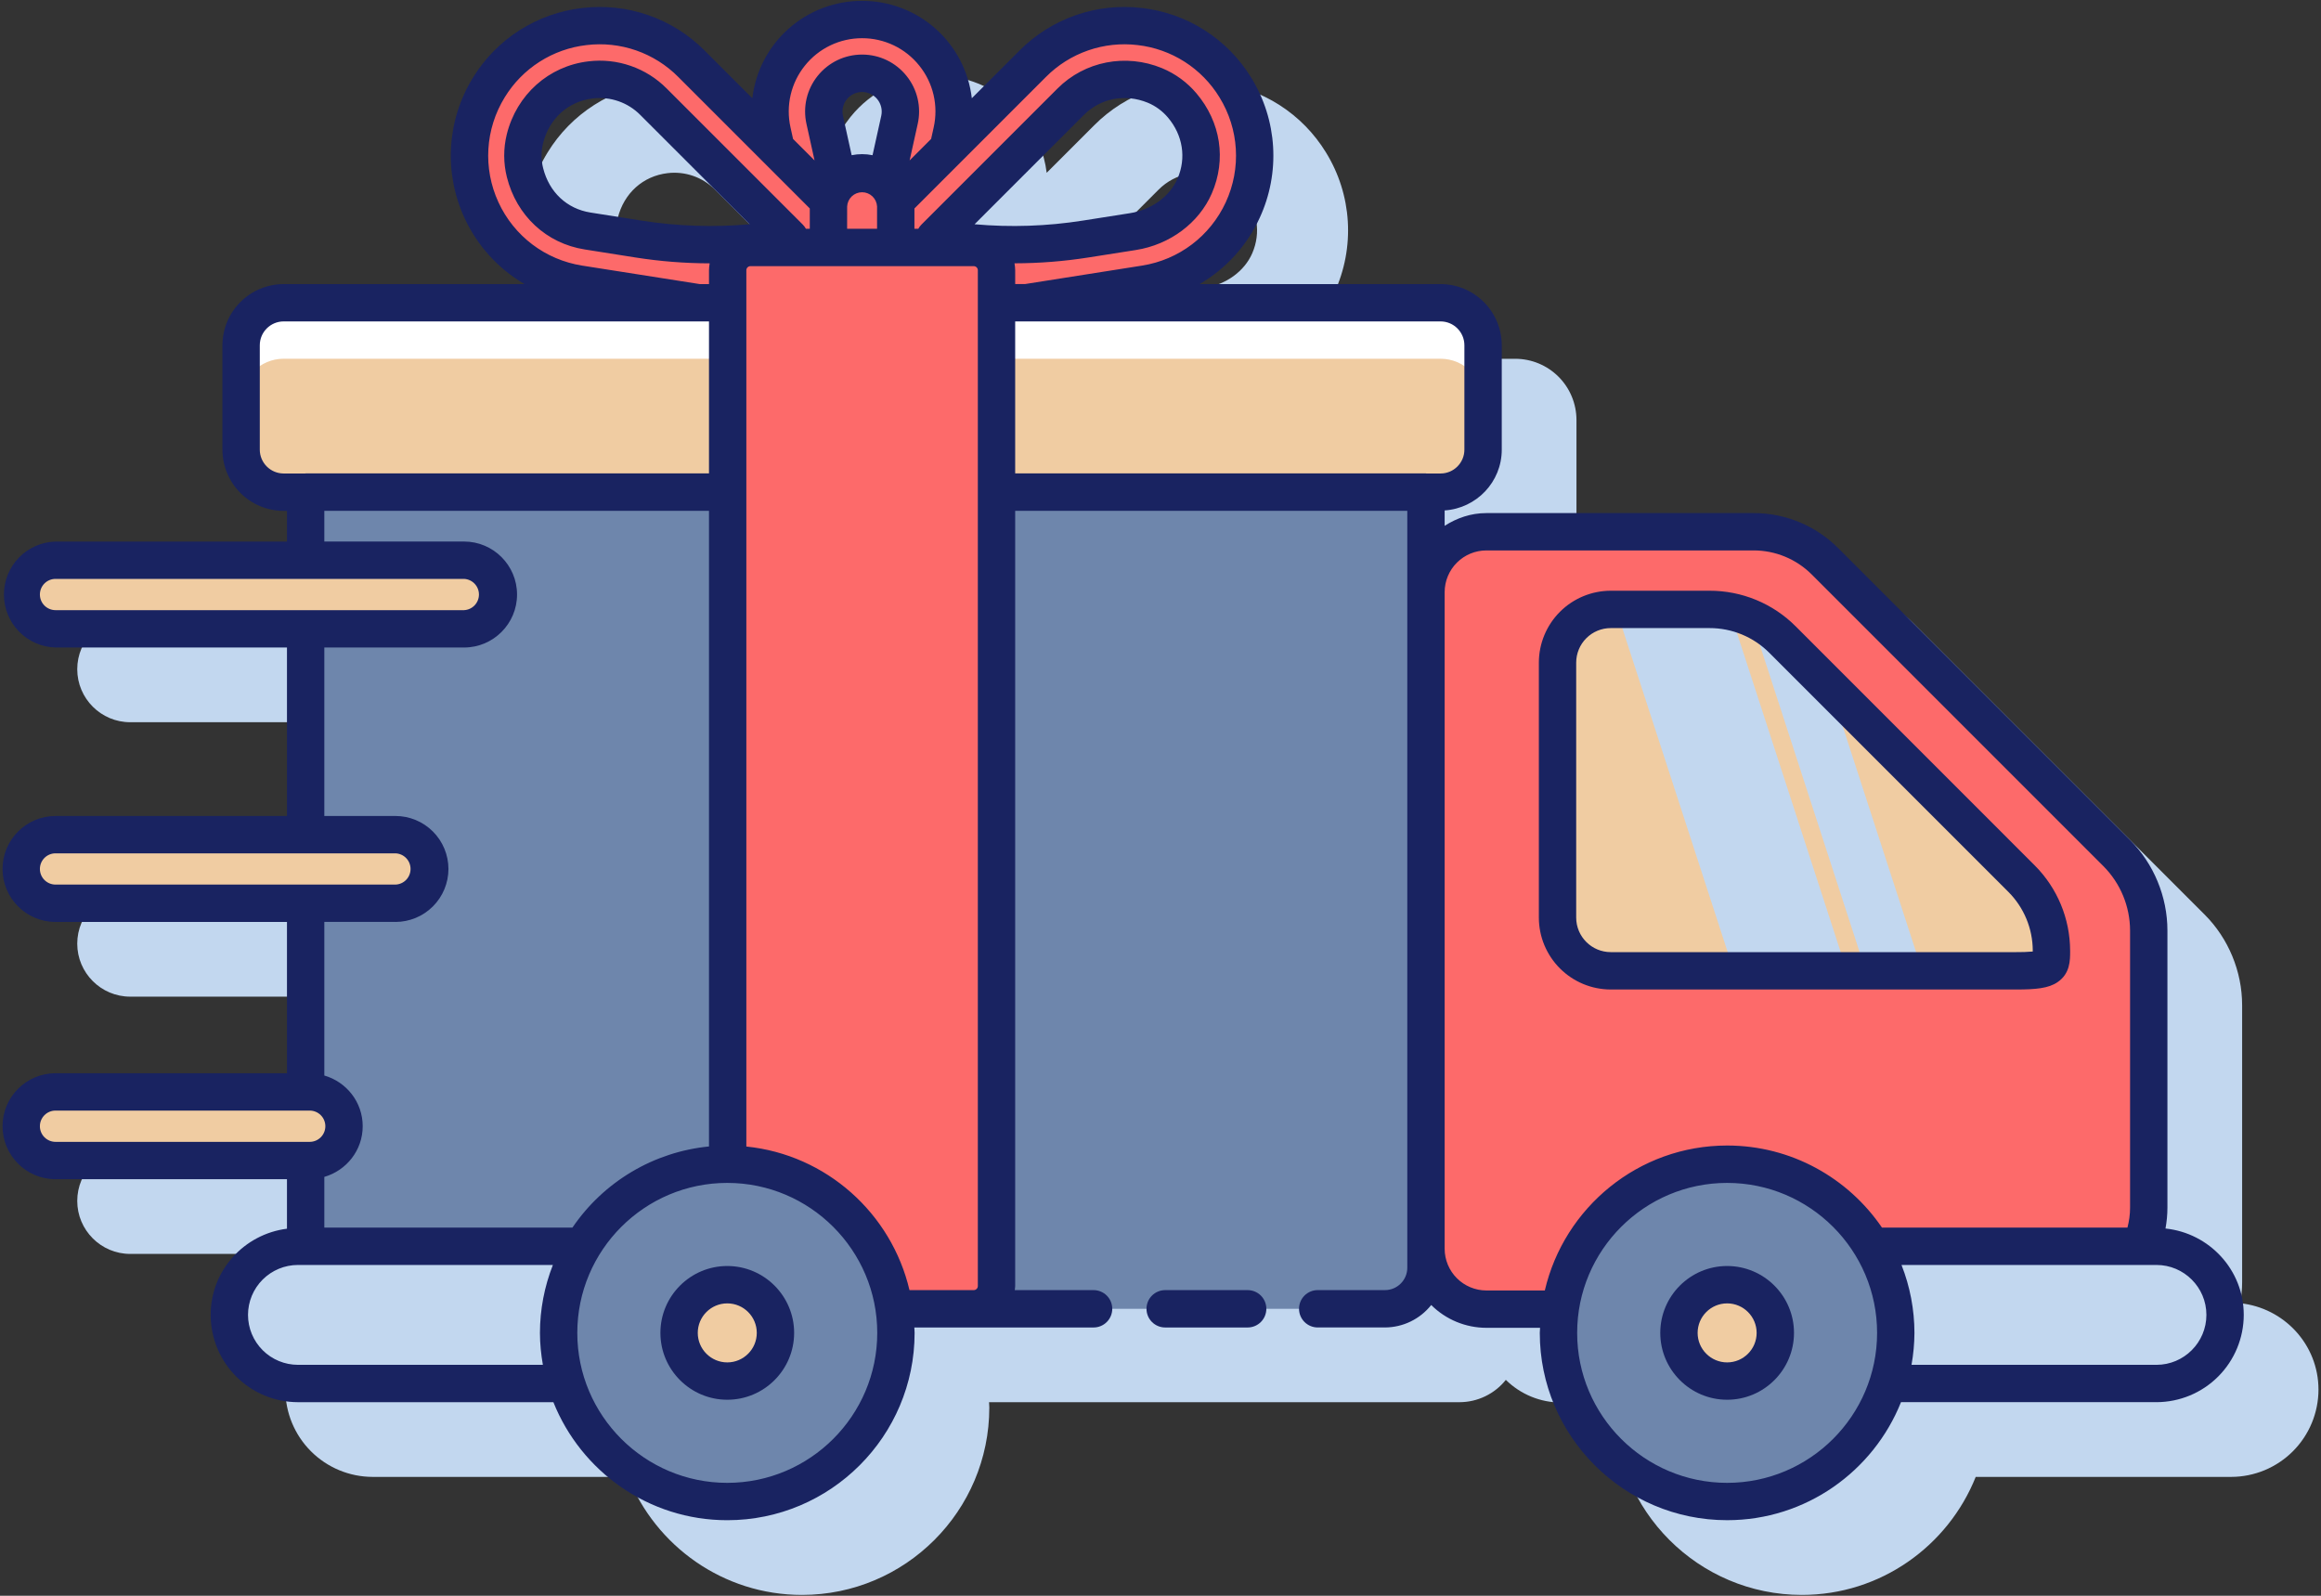 <?xml version="1.0" encoding="UTF-8"?> <svg xmlns="http://www.w3.org/2000/svg" width="512" height="352" viewBox="0 0 512 352" fill="none"><rect x="0" y="0" width="512" height="352" fill="#333333" stroke="none"/> <path d="M494.177 287.471C494.441 285.979 494.602 284.451 494.602 282.885V221.736C494.602 214.279 491.582 206.982 486.308 201.721L422.007 137.42C419.553 134.952 416.634 132.995 413.418 131.662C410.202 130.33 406.754 129.649 403.274 129.658H344.366C340.979 129.658 337.84 130.668 335.162 132.349V129.073C342.178 128.599 347.761 122.803 347.761 115.667V92.64C347.756 89.062 346.333 85.631 343.803 83.101C341.272 80.571 337.842 79.147 334.264 79.143H281.116C286.931 75.749 291.558 70.645 294.365 64.525C296.63 59.621 297.644 54.232 297.319 48.84C296.993 43.449 295.337 38.221 292.499 33.625C289.914 29.398 286.399 25.816 282.222 23.151C278.045 20.486 273.316 18.808 268.393 18.245C263.474 17.656 258.485 18.194 253.805 19.82C249.125 21.445 244.877 24.115 241.382 27.627L230.893 38.116C230.343 33.604 228.54 29.337 225.689 25.797C221.029 20 214.091 16.671 206.651 16.671C199.21 16.671 192.272 20 187.612 25.797C184.76 29.336 182.958 33.604 182.409 38.116L171.919 27.627C168.424 24.113 164.175 21.443 159.495 19.817C154.814 18.192 149.824 17.654 144.904 18.245C139.983 18.809 135.255 20.487 131.078 23.151C126.902 25.815 123.388 29.396 120.802 33.621C117.966 38.218 116.311 43.446 115.985 48.839C115.659 54.231 116.673 59.62 118.936 64.525C121.745 70.645 126.374 75.75 132.19 79.143H79.05C75.471 79.146 72.04 80.569 69.508 83.1C66.977 85.63 65.553 89.061 65.549 92.64V115.667C65.553 119.246 66.977 122.677 69.508 125.207C72.04 127.738 75.471 129.161 79.05 129.164H79.784V135.937H28.724C22.281 135.933 17.04 141.178 17.04 147.621C17.04 154.065 22.281 159.31 28.724 159.31H79.784V196.472H28.724C22.281 196.472 17.04 201.713 17.04 208.157C17.04 214.6 22.281 219.845 28.724 219.845H79.784V253.221H28.724C22.281 253.217 17.04 258.462 17.04 264.906C17.04 271.349 22.281 276.594 28.724 276.594H79.784V287.512C70.316 288.715 62.949 296.733 62.949 306.522C62.956 311.626 64.986 316.52 68.595 320.13C72.204 323.739 77.097 325.771 82.202 325.779H138.555C144.649 341.01 159.53 351.813 176.913 351.813C199.7 351.813 218.236 333.277 218.236 310.493C218.236 310.09 218.187 309.698 218.174 309.299H321.994C323.952 309.291 325.883 308.845 327.645 307.993C329.408 307.141 330.957 305.905 332.179 304.375C335.428 307.579 339.807 309.376 344.37 309.377H356.211C356.203 309.752 356.153 310.114 356.153 310.493C356.153 333.277 374.693 351.813 397.477 351.813C414.859 351.813 429.74 341.01 435.834 325.779H492.191C497.296 325.771 502.189 323.739 505.798 320.13C509.407 316.52 511.438 311.626 511.444 306.522C511.44 296.588 503.847 288.48 494.177 287.471ZM157.973 65.139L146.75 63.363C141.534 62.544 137.624 58.877 136.289 53.554C135.839 51.763 135.833 49.889 136.273 48.095C137.628 42.623 141.839 38.829 147.265 38.194C149.169 37.965 151.1 38.173 152.911 38.803C154.723 39.432 156.366 40.467 157.717 41.828L181.84 65.947C173.897 66.655 165.896 66.387 157.973 65.139ZM202.428 42.018C202.29 41.386 202.296 40.732 202.445 40.103C202.593 39.474 202.881 38.887 203.286 38.384C203.692 37.88 204.205 37.474 204.788 37.196C205.371 36.917 206.009 36.772 206.655 36.772C207.301 36.772 207.939 36.917 208.522 37.196C209.105 37.474 209.618 37.88 210.023 38.384C210.429 38.887 210.716 39.474 210.865 40.103C211.013 40.732 211.019 41.386 210.882 42.018L208.958 50.715C207.438 50.403 205.871 50.403 204.352 50.715L202.428 42.018ZM231.465 65.947L255.584 41.828C259.288 38.128 264.685 37.102 269.67 39.138C271.359 39.834 272.9 40.959 274.12 42.401C277.416 46.294 278.207 51.329 276.237 55.869C274.515 59.828 270.507 62.749 265.769 63.499L255.337 65.139C247.443 66.385 239.426 66.656 231.465 65.947Z" fill="#C2D7EF"></path> <path d="M412.877 274.909H472.304C473.415 272.217 473.986 269.334 473.985 266.422V205.24C473.985 198.854 471.472 192.674 466.899 188.142L408.024 129.267L402.627 123.829C398.421 119.648 392.736 117.294 386.806 117.278H327.89C324.349 117.278 320.954 118.684 318.451 121.188C315.947 123.691 314.541 127.086 314.541 130.627V275.445C314.541 278.985 315.947 282.38 318.451 284.884C320.954 287.387 324.349 288.793 327.89 288.793H344.197C346.739 270.723 362.222 256.81 380.992 256.81C394.696 256.81 406.623 264.242 413.063 275.28C412.997 275.156 412.947 275.029 412.877 274.909Z" fill="#FD6A6A"></path> <path d="M452.536 209.673C452.536 213.175 452.619 214.143 444.725 214.143H355.321C352.21 214.134 349.23 212.895 347.031 210.695C344.831 208.496 343.592 205.515 343.583 202.405V146.159C343.592 143.048 344.831 140.068 347.031 137.868C349.23 135.669 352.21 134.43 355.321 134.421H377.103C383.154 134.422 388.958 136.825 393.237 141.104L445.986 193.852C450.18 198.049 452.536 203.739 452.536 209.673Z" fill="#F0CCA2"></path> <path d="M407.39 214.147H382.464L356.528 134.425H381.084C381.215 134.425 381.351 134.425 381.483 134.45L407.39 214.147ZM424.022 214.147H411.559L385.97 135.356C387.618 136.02 389.159 137.029 390.436 138.306L403.669 151.54L424.022 214.147Z" fill="#C2D7EF"></path> <path d="M67.423 108.547V123.573H102.373C103.382 123.549 104.385 123.728 105.323 124.097C106.262 124.467 107.117 125.021 107.839 125.726C108.56 126.431 109.134 127.273 109.525 128.202C109.917 129.132 110.118 130.131 110.118 131.139C110.118 132.148 109.917 133.147 109.525 134.076C109.134 135.006 108.56 135.848 107.839 136.553C107.117 137.258 106.262 137.812 105.323 138.181C104.385 138.551 103.382 138.729 102.373 138.706H67.423V184.104H87.236C89.213 184.15 91.092 184.968 92.474 186.382C93.855 187.795 94.628 189.694 94.628 191.67C94.628 193.647 93.855 195.545 92.474 196.959C91.092 198.373 89.213 199.191 87.236 199.237H67.423V240.853H68.322C70.298 240.899 72.177 241.716 73.559 243.13C74.94 244.544 75.713 246.443 75.713 248.419C75.713 250.396 74.94 252.294 73.559 253.708C72.177 255.122 70.298 255.94 68.322 255.986H67.423V274.905H128.548C135.053 264.073 146.878 256.801 160.428 256.801L160.515 256.806V108.547H67.423ZM219.822 108.547V283.668C219.822 285.001 219.293 286.28 218.35 287.222C217.407 288.165 216.129 288.694 214.796 288.694H305.51C307.909 288.694 310.211 287.741 311.907 286.044C313.604 284.348 314.557 282.046 314.557 279.647V108.547H219.822Z" fill="#6E86AC"></path> <path d="M123.229 294.009C123.229 287.018 125.194 280.496 128.552 274.909H65.722C57.4 274.909 50.589 281.72 50.589 290.042C50.589 298.364 57.4 305.175 65.722 305.175H124.939C123.803 301.562 123.226 297.797 123.229 294.009ZM475.707 274.909H412.877C416.359 280.672 418.199 287.277 418.2 294.009C418.2 297.903 417.599 301.648 416.491 305.175H475.707C484.03 305.175 490.84 298.364 490.84 290.042C490.84 281.72 484.03 274.909 475.707 274.909Z" fill="#C2D7EF"></path> <path d="M87.241 184.108H12.245C10.268 184.155 8.389 184.973 7.008 186.387C5.627 187.801 4.854 189.7 4.855 191.677C4.855 193.653 5.629 195.551 7.011 196.965C8.393 198.378 10.272 199.195 12.249 199.241H87.241C88.249 199.264 89.252 199.086 90.191 198.717C91.129 198.347 91.985 197.793 92.706 197.088C93.428 196.383 94.001 195.541 94.393 194.612C94.784 193.682 94.986 192.683 94.986 191.675C94.986 190.666 94.784 189.667 94.393 188.738C94.001 187.808 93.428 186.966 92.706 186.261C91.985 185.556 91.129 185.002 90.191 184.633C89.252 184.263 88.249 184.085 87.241 184.108ZM68.322 240.857H12.245C10.268 240.904 8.389 241.722 7.008 243.136C5.627 244.55 4.854 246.449 4.855 248.425C4.855 250.402 5.629 252.3 7.011 253.714C8.393 255.127 10.272 255.944 12.249 255.99H68.326C69.334 256.013 70.337 255.835 71.276 255.465C72.214 255.095 73.069 254.541 73.791 253.836C74.512 253.131 75.085 252.288 75.477 251.359C75.868 250.429 76.069 249.43 76.069 248.421C76.069 247.413 75.867 246.414 75.475 245.484C75.083 244.555 74.51 243.713 73.788 243.008C73.066 242.303 72.211 241.75 71.272 241.381C70.333 241.011 69.33 240.833 68.322 240.857ZM102.374 123.577H12.245C11.251 123.577 10.267 123.773 9.349 124.154C8.431 124.534 7.597 125.092 6.895 125.795C6.192 126.498 5.635 127.332 5.255 128.25C4.875 129.168 4.68 130.152 4.68 131.146C4.68 132.139 4.876 133.123 5.257 134.041C5.637 134.959 6.195 135.793 6.898 136.495C7.601 137.198 8.435 137.755 9.353 138.135C10.271 138.515 11.255 138.71 12.249 138.71H102.374C104.35 138.664 106.229 137.846 107.611 136.432C108.992 135.018 109.765 133.12 109.765 131.144C109.765 129.167 108.992 127.269 107.611 125.855C106.229 124.441 104.35 123.623 102.374 123.577Z" fill="#F0CCA2"></path> <path d="M160.519 66.77H62.574C57.383 66.77 53.181 70.973 53.181 76.164V99.195C53.181 104.345 57.383 108.547 62.574 108.547H160.519V66.77ZM317.767 66.77H219.822V108.547H317.767C322.958 108.547 327.161 104.345 327.161 99.195V76.164C327.161 70.973 322.958 66.77 317.767 66.77Z" fill="white"></path> <path d="M160.519 79.131H62.574C57.383 79.131 53.181 83.333 53.181 88.525V99.195C53.181 104.345 57.383 108.548 62.574 108.548H160.519V79.131ZM317.767 79.131H219.822V108.548H317.767C322.958 108.548 327.161 104.345 327.161 99.195V88.525C327.161 83.333 322.958 79.131 317.767 79.131Z" fill="#F0CCA2"></path> <path d="M206 11.892C202.127 7.072 196.359 4.303 190.175 4.303C183.991 4.303 178.223 7.068 174.35 11.892C170.477 16.717 169.023 22.946 170.358 28.986L171.182 32.706L182.874 44.399C183.112 42.826 183.852 41.372 184.984 40.254L181.927 26.432C181.371 23.919 181.976 21.323 183.587 19.317C185.198 17.31 187.6 16.157 190.175 16.157C192.75 16.157 195.152 17.306 196.763 19.317C198.374 21.323 198.98 23.919 198.423 26.432L195.366 40.254C196.479 41.346 197.224 42.788 197.476 44.399L209.168 32.706L209.992 28.986C210.655 26.02 210.64 22.943 209.949 19.983C209.258 17.023 207.908 14.258 206 11.892Z" fill="#FD6A6A"></path> <path d="M197.595 54.588H214.796C217.573 54.588 219.823 56.837 219.823 59.614V66.77H226.497L252.56 62.659C257.227 61.928 261.64 60.053 265.406 57.202C269.172 54.351 272.174 50.612 274.145 46.319C276.123 42.031 277.01 37.32 276.725 32.606C276.44 27.893 274.993 23.323 272.513 19.304C270.253 15.608 267.181 12.476 263.529 10.145C259.878 7.814 255.743 6.346 251.439 5.852C247.138 5.338 242.776 5.809 238.684 7.231C234.591 8.652 230.876 10.986 227.819 14.055L197.48 44.395C197.537 44.774 197.595 45.153 197.595 45.544V54.588ZM236.195 22.431C240.975 17.652 248.119 16.119 254.76 18.843C257.093 19.812 259.159 21.325 260.788 23.255C265.163 28.43 266.123 35.08 263.54 41.025C261.159 46.504 255.835 50.151 249.936 51.082L239.5 52.725C228.452 54.467 217.192 54.378 206.173 52.462L236.195 22.431ZM127.786 62.659L153.849 66.77H160.519V59.614C160.519 56.837 162.769 54.588 165.546 54.588H182.751V45.544C182.751 45.149 182.808 44.77 182.866 44.395L152.526 14.055C149.472 10.982 145.757 8.646 141.664 7.224C137.571 5.803 133.208 5.334 128.907 5.852C124.603 6.346 120.469 7.814 116.818 10.144C113.166 12.474 110.093 15.605 107.833 19.3C105.352 23.319 103.904 27.89 103.619 32.604C103.335 37.319 104.222 42.031 106.201 46.319C108.171 50.612 111.173 54.351 114.94 57.202C118.706 60.053 123.119 61.928 127.786 62.659ZM115.793 30.626C117.593 23.37 123.361 18.435 130.291 17.623C132.815 17.32 135.376 17.595 137.778 18.429C140.18 19.263 142.361 20.633 144.155 22.435L174.181 52.462C163.161 54.383 151.9 54.472 140.85 52.725L129.628 50.954C122.854 49.887 117.568 45.079 115.809 38.079C115.198 35.633 115.192 33.075 115.793 30.626Z" fill="#FD6A6A"></path> <path d="M197.595 54.588V45.545C197.595 43.577 196.813 41.689 195.422 40.298C194.03 38.906 192.143 38.124 190.175 38.124C188.207 38.124 186.32 38.906 184.928 40.298C183.536 41.689 182.755 43.577 182.755 45.545V54.588H197.595ZM214.796 54.588H165.545C164.212 54.588 162.934 55.118 161.991 56.06C161.049 57.003 160.519 58.281 160.519 59.614V256.81C179.216 256.855 194.633 270.703 197.212 288.695H214.796C216.129 288.695 217.407 288.165 218.35 287.222C219.293 286.28 219.822 285.001 219.822 283.668V59.614C219.822 58.281 219.293 57.003 218.35 56.06C217.407 55.118 216.129 54.588 214.796 54.588Z" fill="#FD6A6A"></path> <path d="M160.433 256.806C150.566 256.806 141.103 260.725 134.126 267.702C127.149 274.679 123.229 284.142 123.229 294.009C123.229 303.876 127.149 313.339 134.126 320.316C141.103 327.293 150.566 331.213 160.433 331.213C170.3 331.213 179.762 327.293 186.74 320.316C193.717 313.339 197.636 303.876 197.636 294.009C197.636 284.142 193.717 274.679 186.74 267.702C179.762 260.725 170.3 256.806 160.433 256.806Z" fill="#6E86AC"></path> <path d="M160.432 304.639C166.303 304.639 171.062 299.88 171.062 294.009C171.062 288.139 166.303 283.38 160.432 283.38C154.562 283.38 149.803 288.139 149.803 294.009C149.803 299.88 154.562 304.639 160.432 304.639Z" fill="#F0CCA2"></path> <path d="M380.997 256.806C371.13 256.806 361.667 260.725 354.69 267.702C347.713 274.679 343.793 284.142 343.793 294.009C343.793 303.876 347.713 313.339 354.69 320.316C361.667 327.293 371.13 331.213 380.997 331.213C390.864 331.213 400.326 327.293 407.303 320.316C414.281 313.339 418.2 303.876 418.2 294.009C418.2 284.142 414.281 274.679 407.303 267.702C400.326 260.725 390.864 256.806 380.997 256.806Z" fill="#6E86AC"></path> <path d="M380.997 304.639C386.867 304.639 391.626 299.88 391.626 294.009C391.626 288.139 386.867 283.38 380.997 283.38C375.126 283.38 370.367 288.139 370.367 294.009C370.367 299.88 375.126 304.639 380.997 304.639Z" fill="#F0CCA2"></path> <path d="M456.657 209.673C456.637 202.651 453.848 195.921 448.894 190.943L396.154 138.195C393.659 135.685 390.69 133.695 387.419 132.341C384.149 130.987 380.643 130.295 377.103 130.305H355.321C351.117 130.311 347.087 131.983 344.114 134.956C341.141 137.929 339.469 141.959 339.463 146.163V202.409C339.469 206.614 341.142 210.645 344.115 213.618C347.089 216.591 351.12 218.263 355.325 218.267H444.725C449.121 218.267 451.881 218.008 453.884 216.648C456.661 214.753 456.661 211.877 456.661 209.776L456.657 209.673ZM448.417 209.776V209.891C447.189 209.996 445.957 210.04 444.725 210.023H355.321C351.119 210.023 347.699 206.608 347.699 202.405V146.163C347.7 144.143 348.503 142.206 349.931 140.778C351.36 139.349 353.297 138.546 355.317 138.545H377.099C379.556 138.538 381.99 139.019 384.26 139.958C386.53 140.898 388.592 142.279 390.324 144.021L443.069 196.769C446.481 200.198 448.403 204.835 448.417 209.673V209.776ZM275.228 284.579H257.03C255.937 284.579 254.89 285.013 254.117 285.785C253.344 286.558 252.91 287.606 252.91 288.699C252.91 289.791 253.344 290.839 254.117 291.612C254.89 292.385 255.937 292.819 257.03 292.819H275.228C276.321 292.819 277.369 292.385 278.141 291.612C278.914 290.839 279.348 289.791 279.348 288.699C279.348 287.606 278.914 286.558 278.141 285.785C277.369 285.013 276.321 284.579 275.228 284.579Z" fill="#192361"></path> <path d="M477.697 270.991C477.965 269.499 478.122 267.971 478.122 266.405V205.256C478.122 197.799 475.102 190.503 469.828 185.241L405.527 120.94C403.073 118.472 400.154 116.515 396.938 115.182C393.722 113.85 390.274 113.169 386.794 113.178H327.886C324.466 113.178 321.356 114.27 318.682 115.988V112.593C325.698 112.12 331.281 106.323 331.281 99.187V76.16C331.276 72.582 329.853 69.151 327.323 66.621C324.792 64.091 321.362 62.667 317.784 62.663H264.636C270.451 59.27 275.078 54.165 277.885 48.045C280.15 43.141 281.164 37.752 280.839 32.361C280.513 26.969 278.857 21.741 276.019 17.145C273.434 12.918 269.919 9.336 265.742 6.671C261.565 4.006 256.836 2.329 251.913 1.765C246.994 1.176 242.005 1.714 237.325 3.34C232.645 4.965 228.397 7.635 224.902 11.147L214.38 21.669C213.683 15.742 210.831 10.278 206.367 6.318C201.903 2.357 196.138 0.177 190.171 0.191C184.202 0.177 178.437 2.358 173.973 6.319C169.509 10.281 166.657 15.745 165.962 21.673L155.439 11.151C151.944 7.638 147.695 4.967 143.015 3.342C138.334 1.716 133.344 1.178 128.424 1.769C123.503 2.333 118.775 4.011 114.598 6.675C110.422 9.34 106.908 12.92 104.322 17.145C101.486 21.743 99.831 26.971 99.505 32.363C99.179 37.755 100.193 43.144 102.456 48.049C105.265 54.169 109.894 59.274 115.71 62.667H62.57C58.991 62.67 55.56 64.093 53.028 66.624C50.497 69.154 49.073 72.585 49.069 76.164V99.191C49.073 102.77 50.497 106.201 53.028 108.732C55.56 111.262 58.991 112.685 62.57 112.688H63.303V119.461H12.244C9.199 119.542 6.306 120.809 4.181 122.991C2.055 125.174 0.866 128.099 0.866 131.146C0.866 134.192 2.055 137.118 4.181 139.3C6.306 141.483 9.199 142.749 12.244 142.83H63.303V179.992H12.244C5.801 179.992 0.56 185.233 0.56 191.677C0.56 198.12 5.801 203.365 12.244 203.365H63.303V236.741H12.244C5.801 236.737 0.56 241.982 0.56 248.426C0.56 254.869 5.801 260.114 12.244 260.114H63.303V271.032C53.836 272.235 46.469 280.253 46.469 290.042C46.476 295.146 48.506 300.04 52.115 303.65C55.724 307.26 60.617 309.291 65.722 309.299H122.075C128.169 324.53 143.05 335.333 160.433 335.333C183.22 335.333 201.756 316.797 201.756 294.013C201.756 293.61 201.707 293.218 201.694 292.819H241.238C242.331 292.819 243.379 292.385 244.151 291.612C244.924 290.839 245.358 289.791 245.358 288.699C245.358 287.606 244.924 286.558 244.151 285.785C243.379 285.013 242.331 284.579 241.238 284.579H223.852C223.881 284.274 223.942 283.981 223.942 283.668V112.684H310.442V279.647C310.442 282.362 308.229 284.575 305.514 284.575H290.678C289.585 284.575 288.537 285.009 287.765 285.781C286.992 286.554 286.558 287.602 286.558 288.695C286.558 289.787 286.992 290.835 287.765 291.608C288.537 292.38 289.585 292.815 290.678 292.815H305.514C307.478 292.807 309.415 292.359 311.181 291.501C312.948 290.644 314.499 289.4 315.719 287.862C318.95 291.082 323.325 292.89 327.886 292.893H339.727C339.718 293.268 339.669 293.63 339.669 294.009C339.669 316.793 358.209 335.329 380.993 335.329C398.375 335.329 413.256 324.526 419.35 309.295H475.707C480.812 309.287 485.705 307.255 489.314 303.646C492.923 300.036 494.954 295.142 494.96 290.038C494.96 280.108 487.367 272 477.697 270.991ZM323.037 76.16V99.187C323.037 102.087 320.68 104.444 317.779 104.444H314.64C314.611 104.444 314.586 104.427 314.562 104.427H223.942V70.899H317.779C320.68 70.899 323.037 73.26 323.037 76.16ZM214.985 49.467L239.104 25.348C242.808 21.648 248.205 20.623 253.19 22.658C254.879 23.354 256.42 24.479 257.64 25.921C260.936 29.814 261.727 34.849 259.758 39.389C258.035 43.349 254.027 46.27 249.289 47.019L238.857 48.659C230.963 49.905 222.946 50.176 214.985 49.467ZM230.732 16.968C233.348 14.337 236.53 12.336 240.035 11.119C243.541 9.902 247.277 9.5 250.961 9.944C254.647 10.366 258.188 11.623 261.315 13.619C264.441 15.615 267.072 18.298 269.007 21.463C273.325 28.471 273.848 37.119 270.408 44.597C266.967 52.075 260.058 57.307 251.925 58.588L226.134 62.655H223.946V59.61C223.946 59.087 223.876 58.58 223.794 58.082C229.27 58.074 234.737 57.641 240.146 56.788L250.578 55.148C258.068 53.966 264.487 49.187 267.318 42.665C270.564 35.191 269.299 26.939 263.935 20.594C261.879 18.159 259.27 16.251 256.326 15.032C248.333 11.74 239.289 13.511 233.286 19.518L203.26 49.545C202.987 49.819 202.755 50.13 202.568 50.468H201.719V45.985L230.732 16.968ZM185.948 25.538C185.81 24.906 185.816 24.252 185.965 23.623C186.113 22.994 186.401 22.407 186.806 21.904C187.212 21.401 187.725 20.995 188.308 20.716C188.891 20.437 189.529 20.292 190.175 20.292C190.821 20.292 191.459 20.437 192.042 20.716C192.625 20.995 193.138 21.401 193.543 21.904C193.949 22.407 194.236 22.994 194.385 23.623C194.533 24.252 194.539 24.906 194.402 25.538L192.478 34.235C190.958 33.923 189.391 33.923 187.872 34.235L185.948 25.538ZM186.875 45.544C186.917 44.698 187.283 43.9 187.897 43.315C188.512 42.731 189.327 42.405 190.175 42.405C191.023 42.405 191.838 42.731 192.452 43.315C193.066 43.9 193.433 44.698 193.475 45.544V50.468H186.871L186.875 45.544ZM174.379 28.096C173.851 25.732 173.863 23.279 174.414 20.921C174.964 18.562 176.039 16.358 177.559 14.471C179.073 12.581 180.993 11.055 183.177 10.009C185.361 8.962 187.753 8.422 190.175 8.427C192.596 8.422 194.987 8.963 197.171 10.009C199.354 11.056 201.273 12.581 202.786 14.471C204.308 16.357 205.384 18.561 205.935 20.92C206.485 23.279 206.496 25.732 205.967 28.096L205.402 30.646L200.66 35.389L202.444 27.326C202.856 25.489 202.847 23.582 202.419 21.749C201.991 19.915 201.155 18.202 199.972 16.737C197.574 13.75 194.002 12.037 190.175 12.037C186.347 12.037 182.775 13.75 180.373 16.737C179.193 18.203 178.357 19.915 177.929 21.747C177.501 23.58 177.492 25.485 177.901 27.322L179.685 35.389L174.943 30.646L174.379 28.096ZM128.428 58.588C120.295 57.307 113.386 52.079 109.946 44.597C106.506 37.115 107.029 28.467 111.343 21.459C113.278 18.294 115.91 15.611 119.037 13.616C122.165 11.621 125.706 10.365 129.392 9.944C133.076 9.499 136.812 9.9 140.317 11.117C143.822 12.335 147.003 14.336 149.618 16.968L178.635 45.985V50.468H177.786C177.6 50.129 177.367 49.819 177.094 49.545L147.067 19.523C144.837 17.276 142.123 15.569 139.133 14.531C136.143 13.493 132.955 13.151 129.813 13.532C121.037 14.562 113.963 20.882 111.792 29.637C111.029 32.741 111.038 35.984 111.817 39.084C113.951 47.584 120.53 53.698 128.985 55.025L140.207 56.8C145.638 57.653 151.092 58.082 156.551 58.09C156.457 58.594 156.406 59.105 156.399 59.618V62.663H154.356L128.428 58.588ZM141.493 48.659L130.27 46.883C125.054 46.064 121.144 42.397 119.809 37.074C119.359 35.283 119.353 33.408 119.793 31.615C121.148 26.143 125.359 22.349 130.785 21.714C132.689 21.485 134.62 21.693 136.431 22.323C138.243 22.952 139.886 23.987 141.237 25.348L165.36 49.467C157.417 50.175 149.416 49.907 141.493 48.659ZM57.309 99.183V76.156C57.309 73.256 59.67 70.899 62.57 70.899H156.399V104.427H67.424C67.395 104.427 67.37 104.444 67.345 104.444H62.57C61.175 104.443 59.838 103.888 58.851 102.902C57.865 101.915 57.31 100.578 57.309 99.183ZM8.8 131.142C8.8 129.238 10.345 127.693 12.244 127.693H102.369C103.255 127.736 104.09 128.119 104.701 128.761C105.312 129.403 105.653 130.255 105.653 131.142C105.653 132.028 105.312 132.881 104.701 133.523C104.09 134.165 103.255 134.547 102.369 134.59H12.244C11.331 134.589 10.454 134.225 9.809 133.579C9.163 132.932 8.8 132.055 8.8 131.142ZM8.8 191.677C8.8 189.777 10.345 188.232 12.244 188.232H87.237C88.13 188.263 88.977 188.64 89.598 189.283C90.219 189.926 90.566 190.785 90.566 191.679C90.566 192.573 90.219 193.432 89.598 194.075C88.977 194.718 88.13 195.094 87.237 195.125H12.244C11.331 195.124 10.454 194.76 9.809 194.114C9.163 193.467 8.8 192.591 8.8 191.677ZM87.241 203.365C90.339 203.361 93.309 202.128 95.499 199.937C97.69 197.745 98.922 194.775 98.925 191.677C98.921 188.579 97.688 185.61 95.498 183.419C93.308 181.229 90.338 179.997 87.241 179.992H71.543V142.83H102.369C108.813 142.83 114.058 137.589 114.058 131.142C114.058 124.694 108.817 119.453 102.369 119.453H71.543V112.68H156.399V252.888C150.374 253.483 144.553 255.394 139.348 258.487C134.143 261.579 129.681 265.778 126.278 270.785H71.543V259.603C76.413 258.194 80.01 253.745 80.01 248.422C80.01 243.098 76.418 238.649 71.543 237.24V203.357H87.241V203.365ZM8.8 248.426C8.8 246.522 10.345 244.977 12.244 244.977H68.322C69.236 244.977 70.113 245.341 70.76 245.987C71.407 246.634 71.77 247.511 71.77 248.426C71.77 249.34 71.407 250.217 70.76 250.864C70.113 251.511 69.236 251.874 68.322 251.874H12.244C11.331 251.873 10.454 251.509 9.809 250.863C9.163 250.216 8.8 249.34 8.8 248.426ZM65.722 301.059C62.801 301.055 60.002 299.893 57.937 297.828C55.872 295.763 54.711 292.962 54.709 290.042C54.712 287.122 55.874 284.323 57.938 282.258C60.003 280.194 62.802 279.032 65.722 279.029H121.964C120.085 283.802 119.117 288.884 119.109 294.013C119.109 296.42 119.36 298.764 119.756 301.059H65.722ZM160.433 327.093C142.189 327.093 127.349 312.253 127.349 294.013C127.349 275.774 142.189 260.93 160.433 260.93C178.676 260.93 193.516 275.774 193.516 294.013C193.516 312.253 178.672 327.093 160.433 327.093ZM200.627 284.579C196.656 267.658 182.289 254.696 164.639 252.904V59.614C164.639 59.374 164.735 59.143 164.905 58.973C165.075 58.803 165.305 58.708 165.545 58.708H214.8C215.04 58.708 215.271 58.803 215.441 58.973C215.611 59.143 215.706 59.374 215.706 59.614V283.668C215.707 283.788 215.684 283.906 215.639 284.016C215.593 284.127 215.527 284.227 215.442 284.312C215.358 284.396 215.258 284.463 215.148 284.509C215.038 284.555 214.919 284.579 214.8 284.579H200.627ZM327.886 284.657C325.445 284.654 323.105 283.682 321.38 281.956C319.654 280.23 318.684 277.889 318.682 275.449V130.618C318.684 128.178 319.654 125.838 321.38 124.112C323.106 122.387 325.445 121.416 327.886 121.414H386.794C389.192 121.407 391.568 121.877 393.783 122.795C395.999 123.713 398.011 125.061 399.702 126.762L464.002 191.063C467.755 194.833 469.868 199.933 469.882 205.252V266.401C469.882 267.921 469.671 269.384 469.305 270.785H415.152C407.707 259.871 395.178 252.682 380.997 252.682C361.435 252.682 345.037 266.364 340.781 284.653L327.886 284.657ZM380.997 327.093C362.753 327.093 347.913 312.253 347.913 294.013C347.913 275.774 362.757 260.93 380.997 260.93C399.236 260.93 414.076 275.774 414.076 294.013C414.076 312.253 399.24 327.093 380.997 327.093ZM475.707 301.059H421.669C422.086 298.733 422.302 296.376 422.316 294.013C422.31 288.884 421.342 283.801 419.461 279.029H475.707C481.78 279.029 486.72 283.969 486.72 290.042C486.72 296.115 481.78 301.059 475.707 301.059Z" fill="#192361"></path> <path d="M160.433 279.26C152.3 279.26 145.683 285.876 145.683 294.009C145.683 302.142 152.3 308.759 160.433 308.759C168.566 308.759 175.182 302.142 175.182 294.009C175.182 285.876 168.566 279.26 160.433 279.26ZM160.433 300.523C156.844 300.523 153.923 297.602 153.923 294.013C153.923 290.425 156.84 287.504 160.433 287.504C164.025 287.504 166.942 290.425 166.942 294.013C166.942 297.602 164.021 300.523 160.433 300.523ZM380.997 279.26C372.864 279.26 366.247 285.876 366.247 294.009C366.247 302.142 372.864 308.759 380.997 308.759C389.13 308.759 395.746 302.142 395.746 294.009C395.746 285.876 389.13 279.26 380.997 279.26ZM380.997 300.523C377.408 300.523 374.487 297.602 374.487 294.013C374.487 290.425 377.408 287.504 380.997 287.504C384.585 287.504 387.506 290.425 387.506 294.013C387.506 297.602 384.585 300.523 380.997 300.523Z" fill="#192361"></path> </svg> 